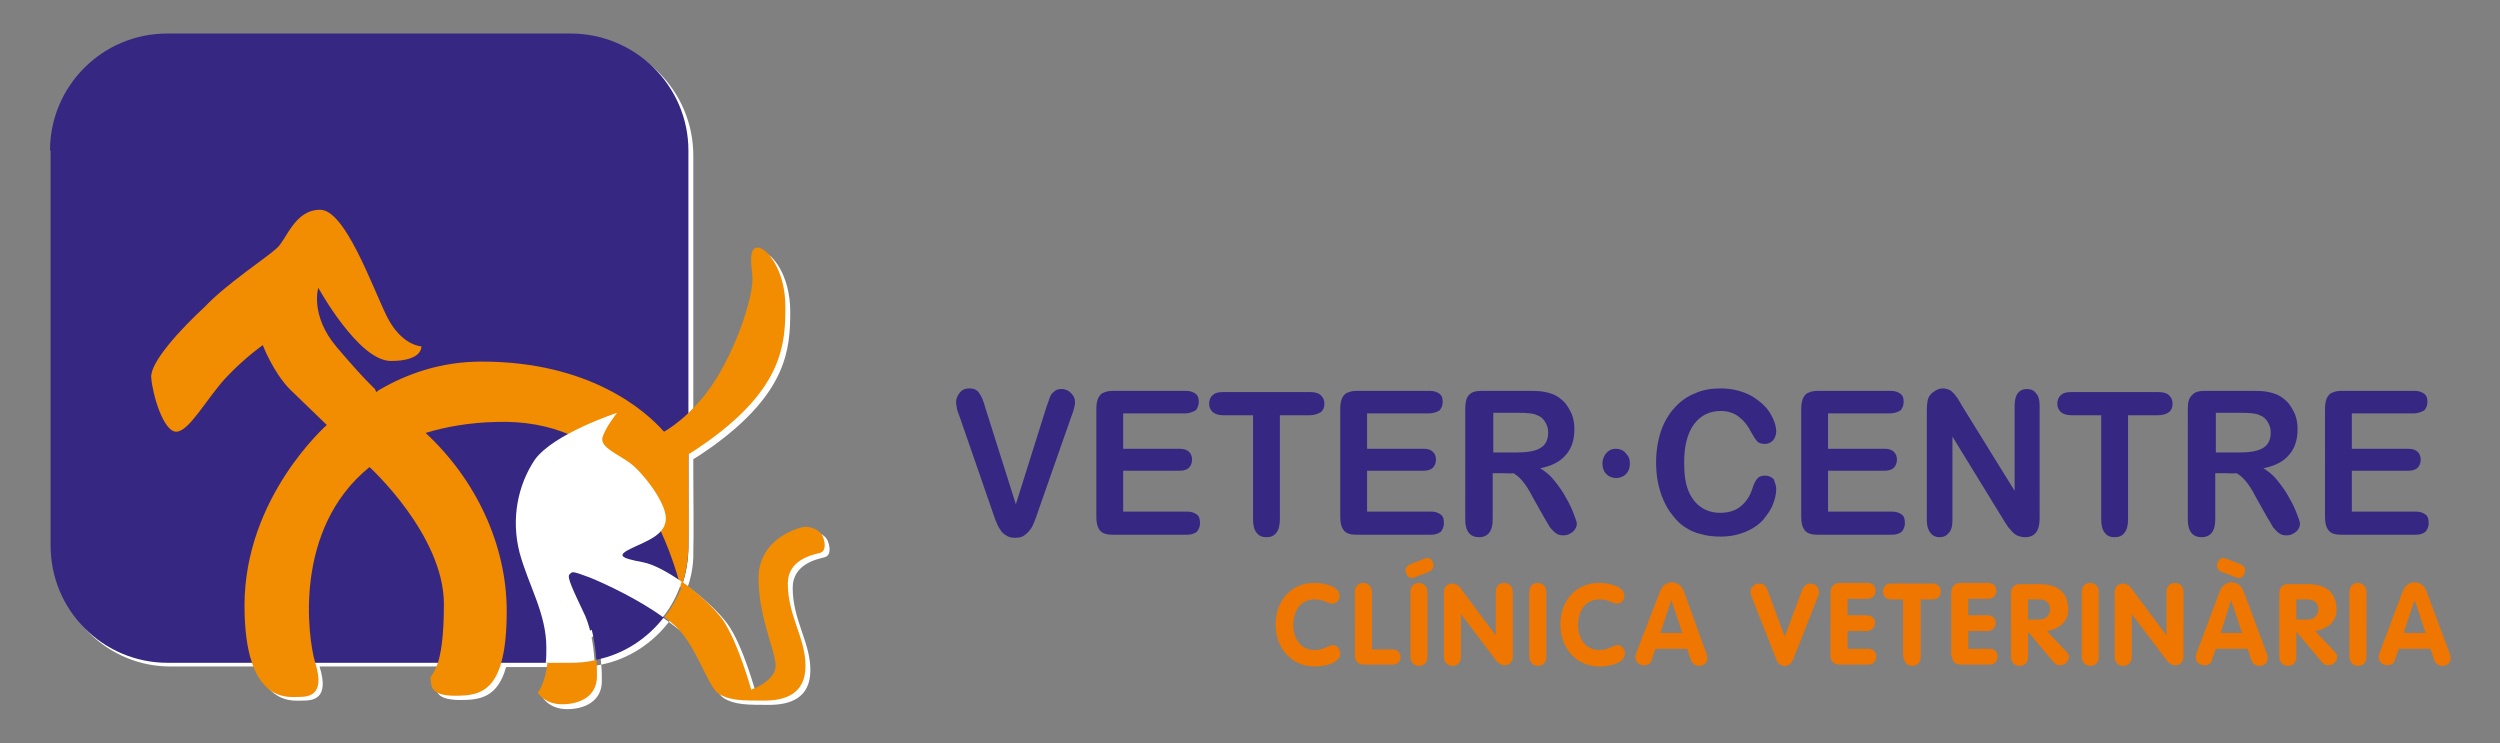 <svg xmlns="http://www.w3.org/2000/svg" xmlns:xlink="http://www.w3.org/1999/xlink" id="Capa_1" x="0px" y="0px" viewBox="0 0 410 121.9" style="enable-background:new 0 0 410 121.9;" xml:space="preserve"><rect x="0" y="0" width="410" height="121.9" fill="#808080" stroke="none"/><style type="text/css">	.st0{fill:#FFFFFF;}	.st1{fill:#362783;}	.st2{fill:#F28C00;}	.st3{fill:#EE7601;}</style><g>	<g>		<path class="st0" d="M105.3,99.2c1.5,0.9,3.1,1.8,4.4,2.8c1.1-1.4,2-3,2.7-4.7c-0.1-0.4-0.2-0.8-0.3-1.2   C110.8,96.2,108.2,97.5,105.3,99.2 M98.6,109c-0.1-1.7-0.3-3.4-0.8-5c-4,2.7-7.2,5.2-7.2,5.5h3.9C95.9,109.5,97.2,109.3,98.6,109    M109.7,102c-2.7,3.5-6.6,6.1-11.1,7c0.1,0.9,0.1,1.9,0.1,2.7c0,3.3-2.8,4.6-5.7,4.6c-2.9,0-4-1.9-4-1.9s1.2-1.4,1.6-5H83   c-1.4,5-4.3,5.4-7.5,5.4c-4.4,0-3.9-1.8-4.1-2.8c-0.1-0.5,0.6-0.7,1.2-2.7H52.4c1.7,5.4-1.1,5.6-2.8,5.6c-1.3,0-5.4,0.6-7.5-5.6   H28.3C17.7,109.5,9,100.9,9,90.2V25.5C9,14.9,17.7,6.3,28.3,6.3h66.2c10.6,0,19.2,8.6,19.2,19.2v43.1c1.4-1.4,3-3.2,4.5-5.6   c3.8-6.1,6.2-14,6-16.8c-0.3-2.8-0.5-4.8,0.9-4.8c1.4,0,4.5,3.6,4.5,9.7c0,6.1-0.5,13.2-12.6,22c-1.6,1.1-2.1,1.5-3.3,2.2l0,1.9   c0,3.9,0.1,10.3,0,13.5v0v0l0,0v0v0c0,0.3,0,0.6,0,0.8c-0.1,2-0.5,3.6-0.9,4.7c2.6,1.9,5.1,4.2,6.5,6.1c2.6,3.6,4.7,11.5,4.7,11.5   s4-1.4,4-3.9s-2.8-7.9-2.8-14.4c0-6.5,6.7-8.4,7.7-8.4c1,0,2.4,0.6,2.8,1.5c0.4,0.9,0.7,2.5-0.5,2.8c-1.2,0.3-5.2,1.1-5.2,5   c0,5.3,2.9,8.9,2.9,13.5c0,4.6-3.3,5.7-6.8,5.7c-3.5,0-5.6,0-7.4-1.1c-1.8-1.1-3.5-7.5-6.9-10.9   C111.1,103.1,110.4,102.5,109.7,102"></path>		<path class="st1" d="M108.9,101.2c-2.7,3.5-6.6,6.1-11.1,7c-0.2-2.7-0.7-5.7-1.9-8.1c-1.6-3.1-2.8-5.6-2.2-6   c0.5-0.4,0.1-0.7,3.3,0.5C99.6,95.8,105.1,98.4,108.9,101.2 M8.2,24.7c0-10.6,8.6-19.2,19.2-19.2h66.2c10.6,0,19.3,8.6,19.3,19.2   v64.8c0,2.1-0.3,4.1-0.9,6c-2.3-1.6-22.1,12.5-22.2,13.2H27.5c-10.6,0-19.2-8.6-19.2-19.2V24.7z"></path>		<path class="st2" d="M97.8,108.2c0.1,0.9,0.1,1.9,0.1,2.7c0,3.3-2.8,4.6-5.7,4.6c-2.9,0-4-1.9-4-1.9s1.2-1.4,1.6-5h3.9   C95.1,108.7,96.5,108.5,97.8,108.2 M61.7,64.3l0.4-0.3c4.6-2.7,10.2-4.7,16.9-4.7c17.8,0,26.9,8.1,29.9,11.5c0,0,4.7-2.5,8.5-8.6   c3.8-6.1,6.2-14,6-16.8c-0.3-2.8-0.5-4.8,0.9-4.8c1.4,0,4.5,3.6,4.5,9.7s-0.4,13.2-12.6,22c-1.6,1.1-2.1,1.5-3.3,2.2l0,1.9   c0,3.9,0.1,10.5,0,13.6c-0.1,2.4-0.5,4.2-0.9,5.5c2.6,1.9,5.1,4.2,6.5,6.1c2.5,3.6,4.7,11.5,4.7,11.5s4-1.4,4-3.9   c0-2.5-2.8-7.9-2.8-14.4c0-6.5,6.7-8.4,7.7-8.4c1.1,0,2.4,0.6,2.8,1.5c0.4,0.9,0.7,2.5-0.5,2.8c-1.2,0.3-5.2,1.1-5.2,5   c0,5.3,2.9,8.9,2.9,13.5c0,4.6-3.3,5.7-6.8,5.7c-3.5,0-5.6,0-7.4-1.1c-1.8-1.1-3.5-7.5-6.9-10.9c-0.6-0.5-1.2-1.1-2-1.7   c1.1-1.4,2-3,2.7-4.7C108,82.7,99.8,68.6,81.4,69.2c-4.5,0.1-8.3,0.8-11.6,1.8c8.3,7.7,13.3,18.4,13.3,29.2   c0,13.1-4,13.9-8.4,13.9s-3.9-1.8-4.1-2.8c-0.1-0.9,2.2-0.8,2.2-12.2S60.6,76.6,60.6,76.6c-12.6,10.2-10.1,28.1-8.9,32.1   c1.7,5.4-1.1,5.6-2.8,5.6c-1.7,0-8.8,1.1-8.8-15c0-17.8,13.5-29.6,13.5-29.6s-3.2-3.1-6-5.8c-2.8-2.8-4.5-7.3-4.5-7.3   s-2.9,2-6.1,5.4c-3.2,3.5-6,8.8-8.1,8.8c-2.1,0-3.9-6.1-4.1-8.9c-0.2-2.5,4.9-8,8.8-11.6c3.6-3.8,10.2-8.1,11.8-9.6   c1.6-1.4,2.9-6.3,7.1-6.3c4.1,0,8.5,12.5,10.9,17.4c2.4,4.9,5.7,5,5.7,5s0.3,2.4-5,2.4s-11.9-12-11.9-12s-1.4,4.5,3,9.7   c4.4,5.2,6.3,6.9,6.3,6.9L61.7,64.3z"></path>		<path class="st0" d="M101.2,67.7c0,0-2,2.5-2.4,4.1c-0.4,1.6,2.8,2.8,4.6,4.2c1.9,1.4,5.8,6.3,5.8,9s-3.1,3.7-5.6,4.9   c-2.5,1.2-1.9,1.6,1.8,2.3c1.7,0.3,4.1,1.6,6.4,3.2c-0.7,2.1-1.7,4.1-3.1,5.8c-3.8-2.8-9.3-5.4-12-6.5c-3.2-1.2-2.8-0.9-3.3-0.5   c-0.5,0.4,0.7,2.8,2.2,6c1.2,2.3,1.7,5.3,1.9,8.1c-1.3,0.3-2.7,0.4-4.1,0.4h-3.9c0.1-0.7,0.1-1.6,0.1-2.5c0-5.6-2.9-10.1-4.4-15.6   c-1.4-5.5-0.3-11,2.5-15.2C90.8,71.1,101.2,67.7,101.2,67.7"></path>	</g>	<g>		<path class="st1" d="M161.6,66.9l5,15.8l5-15.9c0.3-0.8,0.5-1.4,0.6-1.7c0.1-0.3,0.3-0.6,0.7-0.9c0.3-0.3,0.7-0.4,1.2-0.4   c0.4,0,0.7,0.1,1.1,0.3c0.3,0.2,0.6,0.5,0.8,0.8c0.2,0.3,0.3,0.7,0.3,1c0,0.2,0,0.5-0.1,0.8c-0.1,0.3-0.1,0.5-0.2,0.8   c-0.1,0.3-0.2,0.5-0.3,0.8l-5.4,15.4c-0.2,0.6-0.4,1.2-0.6,1.7c-0.2,0.5-0.4,1-0.7,1.4c-0.3,0.4-0.6,0.7-1,1   c-0.4,0.3-0.9,0.4-1.5,0.4c-0.6,0-1.1-0.1-1.5-0.4c-0.4-0.2-0.8-0.6-1-1c-0.3-0.4-0.5-0.9-0.7-1.4c-0.2-0.5-0.4-1.1-0.6-1.7   l-5.3-15.3c-0.1-0.3-0.2-0.5-0.3-0.8c-0.1-0.3-0.2-0.6-0.2-0.9c-0.1-0.3-0.1-0.6-0.1-0.8c0-0.5,0.2-1,0.6-1.5   c0.4-0.5,0.9-0.7,1.6-0.7c0.8,0,1.3,0.3,1.6,0.8C161,65,161.3,65.8,161.6,66.9"></path>		<path class="st1" d="M194.3,67.8h-10.1v5.8h9.3c0.7,0,1.2,0.2,1.5,0.5c0.3,0.3,0.5,0.7,0.5,1.3c0,0.5-0.2,1-0.5,1.3   c-0.3,0.3-0.8,0.5-1.5,0.5h-9.3v6.7h10.5c0.7,0,1.2,0.2,1.6,0.5c0.4,0.3,0.5,0.8,0.5,1.4c0,0.6-0.2,1-0.5,1.4   c-0.4,0.3-0.9,0.5-1.6,0.5h-12.2c-1,0-1.7-0.2-2.1-0.7c-0.4-0.5-0.6-1.2-0.6-2.2V67c0-0.7,0.1-1.2,0.3-1.7   c0.2-0.4,0.5-0.8,0.9-0.9c0.4-0.2,0.9-0.3,1.6-0.3h11.9c0.7,0,1.2,0.2,1.6,0.5c0.4,0.3,0.5,0.8,0.5,1.3c0,0.6-0.2,1-0.5,1.4   C195.5,67.6,195,67.8,194.3,67.8"></path>		<path class="st1" d="M214.8,68.1h-4.9v17.1c0,1-0.2,1.7-0.6,2.2c-0.4,0.5-0.9,0.7-1.6,0.7c-0.7,0-1.2-0.2-1.6-0.7   c-0.4-0.5-0.6-1.2-0.6-2.2V68.1h-4.9c-0.8,0-1.3-0.2-1.7-0.5c-0.4-0.4-0.6-0.8-0.6-1.4c0-0.6,0.2-1.1,0.6-1.4   c0.4-0.4,1-0.5,1.7-0.5h14.3c0.8,0,1.4,0.2,1.7,0.5c0.4,0.4,0.6,0.8,0.6,1.4c0,0.6-0.2,1.1-0.6,1.4   C216.1,67.9,215.5,68.1,214.8,68.1"></path>		<path class="st1" d="M234.3,67.8h-10.1v5.8h9.3c0.7,0,1.2,0.2,1.5,0.5c0.3,0.3,0.5,0.7,0.5,1.3c0,0.5-0.2,1-0.5,1.3   c-0.3,0.3-0.8,0.5-1.5,0.5h-9.3v6.7h10.5c0.7,0,1.2,0.2,1.6,0.5c0.4,0.3,0.5,0.8,0.5,1.4c0,0.6-0.2,1-0.5,1.4   c-0.4,0.3-0.9,0.5-1.6,0.5h-12.2c-1,0-1.7-0.2-2.1-0.7c-0.4-0.5-0.6-1.2-0.6-2.2V67c0-0.7,0.1-1.2,0.3-1.7   c0.2-0.4,0.5-0.8,0.9-0.9c0.4-0.2,0.9-0.3,1.6-0.3h11.9c0.7,0,1.2,0.2,1.6,0.5c0.4,0.3,0.5,0.8,0.5,1.3c0,0.6-0.2,1-0.5,1.4   C235.6,67.6,235,67.8,234.3,67.8"></path>		<path class="st1" d="M246.4,77.6h-1.6v7.6c0,1-0.2,1.7-0.6,2.2c-0.4,0.5-1,0.7-1.6,0.7c-0.7,0-1.3-0.2-1.7-0.7   c-0.4-0.5-0.6-1.2-0.6-2.2V67c0-1,0.2-1.8,0.6-2.2c0.4-0.5,1.1-0.7,2.1-0.7h7.3c1,0,1.9,0,2.6,0.1c0.7,0.1,1.4,0.3,1.9,0.5   c0.7,0.3,1.3,0.8,1.8,1.3c0.5,0.6,0.9,1.3,1.2,2c0.3,0.8,0.4,1.6,0.4,2.4c0,1.8-0.5,3.2-1.4,4.2c-0.9,1.1-2.3,1.8-4.2,2.2   c0.8,0.5,1.6,1.1,2.3,2c0.7,0.9,1.4,1.8,1.9,2.8c0.6,1,1,1.9,1.3,2.7c0.3,0.8,0.5,1.3,0.5,1.6c0,0.3-0.1,0.6-0.3,0.9   c-0.2,0.3-0.4,0.5-0.8,0.7c-0.3,0.2-0.7,0.3-1.1,0.3c-0.5,0-0.9-0.1-1.3-0.4c-0.3-0.2-0.6-0.6-0.9-0.9c-0.2-0.4-0.6-1-1-1.7   l-1.8-3.2c-0.6-1.2-1.2-2.1-1.7-2.7c-0.5-0.6-1-1-1.5-1.3C247.9,77.7,247.2,77.6,246.4,77.6 M249,67.7h-4.1v6.5h4   c1.1,0,2-0.1,2.7-0.3c0.7-0.2,1.3-0.5,1.7-1c0.4-0.5,0.6-1.1,0.6-2c0-0.7-0.2-1.2-0.5-1.7c-0.3-0.5-0.7-0.9-1.3-1.1   C251.6,67.8,250.5,67.7,249,67.7"></path>		<path class="st1" d="M262.8,76c0-0.4,0.1-0.8,0.3-1.2c0.2-0.4,0.5-0.7,0.8-0.9c0.3-0.2,0.7-0.3,1.1-0.3c0.6,0,1.2,0.2,1.6,0.7   c0.5,0.5,0.7,1,0.7,1.7c0,1-0.4,1.7-1.1,2.1c-0.8,0.4-1.5,0.4-2.3,0C263.2,77.7,262.8,77,262.8,76"></path>		<path class="st1" d="M291.3,80.2c0,0.8-0.2,1.6-0.5,2.4c-0.3,0.9-0.9,1.7-1.6,2.6c-0.7,0.8-1.7,1.5-2.9,2   c-1.2,0.5-2.5,0.8-4.1,0.8c-1.2,0-2.2-0.1-3.2-0.4c-1-0.2-1.8-0.6-2.6-1.1c-0.8-0.5-1.5-1.2-2.1-2c-0.6-0.7-1.1-1.6-1.5-2.5   c-0.4-0.9-0.7-1.9-0.9-2.9c-0.2-1-0.3-2.1-0.3-3.3c0-1.9,0.3-3.6,0.8-5.1c0.5-1.5,1.3-2.8,2.2-3.8c1-1.1,2.1-1.9,3.4-2.4   c1.3-0.6,2.7-0.8,4.2-0.8c1.8,0,3.4,0.4,4.8,1.1c1.4,0.8,2.5,1.7,3.2,2.8c0.7,1.1,1.1,2.2,1.1,3.2c0,0.5-0.2,1-0.5,1.4   c-0.4,0.4-0.8,0.6-1.3,0.6c-0.6,0-1-0.1-1.3-0.4c-0.3-0.3-0.6-0.8-1-1.5c-0.6-1.2-1.3-2-2.1-2.6c-0.8-0.6-1.8-0.9-2.9-0.9   c-1.8,0-3.3,0.7-4.4,2.2c-1.1,1.5-1.6,3.6-1.6,6.3c0,1.8,0.2,3.4,0.7,4.6c0.5,1.2,1.2,2.1,2.1,2.7c0.9,0.6,1.9,0.9,3.1,0.9   c1.3,0,2.4-0.3,3.3-1c0.9-0.7,1.6-1.7,2-3c0.2-0.6,0.4-1.1,0.7-1.5c0.3-0.4,0.7-0.6,1.4-0.6c0.5,0,1,0.2,1.4,0.6   C291.1,79.2,291.3,79.7,291.3,80.2"></path>		<path class="st1" d="M309.9,67.8h-10.1v5.8h9.3c0.7,0,1.2,0.2,1.5,0.5c0.3,0.3,0.5,0.7,0.5,1.3c0,0.5-0.2,1-0.5,1.3   c-0.3,0.3-0.8,0.5-1.5,0.5h-9.3v6.7h10.5c0.7,0,1.2,0.2,1.6,0.5c0.4,0.3,0.5,0.8,0.5,1.4c0,0.6-0.2,1-0.5,1.4   c-0.4,0.3-0.9,0.5-1.6,0.5h-12.2c-1,0-1.7-0.2-2.1-0.7c-0.4-0.5-0.6-1.2-0.6-2.2V67c0-0.7,0.1-1.2,0.3-1.7   c0.2-0.4,0.5-0.8,0.9-0.9c0.4-0.2,0.9-0.3,1.6-0.3h11.9c0.7,0,1.2,0.2,1.6,0.5c0.4,0.3,0.5,0.8,0.5,1.3c0,0.6-0.2,1-0.5,1.4   C311.2,67.6,310.6,67.8,309.9,67.8"></path>		<path class="st1" d="M321.8,66.6l8.6,13.9v-14c0-0.9,0.2-1.6,0.5-2c0.4-0.5,0.9-0.7,1.5-0.7c0.6,0,1.2,0.2,1.5,0.7   c0.4,0.4,0.6,1.1,0.6,2V85c0,2.1-0.8,3.1-2.4,3.1c-0.4,0-0.8-0.1-1.1-0.2c-0.3-0.1-0.6-0.3-0.9-0.6c-0.3-0.3-0.5-0.6-0.8-0.9   c-0.2-0.4-0.5-0.7-0.7-1.1l-8.4-13.7v13.8c0,0.9-0.2,1.6-0.6,2c-0.4,0.5-0.9,0.7-1.5,0.7c-0.6,0-1.1-0.2-1.5-0.7   c-0.4-0.5-0.6-1.2-0.6-2V67.2c0-0.8,0.1-1.4,0.2-1.8c0.2-0.5,0.5-0.9,1-1.2c0.4-0.3,0.9-0.5,1.4-0.5c0.4,0,0.7,0.1,1,0.2   c0.3,0.1,0.5,0.3,0.8,0.6c0.2,0.2,0.4,0.5,0.7,0.9C321.3,65.8,321.6,66.2,321.8,66.6"></path>		<path class="st1" d="M353.9,68.1H349v17.1c0,1-0.2,1.7-0.6,2.2c-0.4,0.5-0.9,0.7-1.6,0.7c-0.7,0-1.2-0.2-1.6-0.7   c-0.4-0.5-0.6-1.2-0.6-2.2V68.1h-4.9c-0.8,0-1.3-0.2-1.7-0.5c-0.4-0.4-0.6-0.8-0.6-1.4c0-0.6,0.2-1.1,0.6-1.4   c0.4-0.4,1-0.5,1.7-0.5h14.3c0.8,0,1.4,0.2,1.7,0.5c0.4,0.4,0.6,0.8,0.6,1.4c0,0.6-0.2,1.1-0.6,1.4   C355.3,67.9,354.7,68.1,353.9,68.1"></path>		<path class="st1" d="M364.9,77.6h-1.6v7.6c0,1-0.2,1.7-0.6,2.2c-0.4,0.5-1,0.7-1.6,0.7c-0.7,0-1.3-0.2-1.7-0.7   c-0.4-0.5-0.6-1.2-0.6-2.2V67c0-1,0.2-1.8,0.7-2.2c0.4-0.5,1.1-0.7,2.1-0.7h7.3c1,0,1.9,0,2.6,0.1c0.7,0.1,1.4,0.3,1.9,0.5   c0.7,0.3,1.3,0.8,1.8,1.3c0.5,0.6,0.9,1.3,1.2,2c0.3,0.8,0.4,1.6,0.4,2.4c0,1.8-0.5,3.2-1.4,4.2c-0.9,1.1-2.3,1.8-4.2,2.2   c0.8,0.5,1.6,1.1,2.3,2c0.7,0.9,1.4,1.8,1.9,2.8c0.6,1,1,1.9,1.3,2.7c0.3,0.8,0.5,1.3,0.5,1.6c0,0.3-0.1,0.6-0.3,0.9   c-0.2,0.3-0.4,0.5-0.8,0.7c-0.3,0.2-0.7,0.3-1.1,0.3c-0.5,0-0.9-0.1-1.3-0.4c-0.3-0.2-0.6-0.6-0.9-0.9c-0.2-0.4-0.6-1-1-1.7   l-1.8-3.2c-0.6-1.2-1.2-2.1-1.7-2.7c-0.5-0.6-1-1-1.5-1.3C366.4,77.7,365.7,77.6,364.9,77.6 M367.5,67.7h-4.1v6.5h4   c1.1,0,2-0.1,2.7-0.3c0.7-0.2,1.3-0.5,1.7-1c0.4-0.5,0.6-1.1,0.6-2c0-0.7-0.2-1.2-0.5-1.7c-0.3-0.5-0.7-0.9-1.3-1.1   C370.1,67.8,369,67.7,367.5,67.7"></path>		<path class="st1" d="M395.8,67.8h-10.1v5.8h9.3c0.7,0,1.2,0.2,1.5,0.5c0.3,0.3,0.5,0.7,0.5,1.3c0,0.5-0.2,1-0.5,1.3   c-0.3,0.3-0.8,0.5-1.5,0.5h-9.3v6.7h10.5c0.7,0,1.2,0.2,1.6,0.5c0.4,0.3,0.5,0.8,0.5,1.4c0,0.6-0.2,1-0.5,1.4   c-0.4,0.3-0.9,0.5-1.6,0.5h-12.2c-1,0-1.7-0.2-2.1-0.7c-0.4-0.5-0.6-1.2-0.6-2.2V67c0-0.7,0.1-1.2,0.3-1.7   c0.2-0.4,0.5-0.8,0.9-0.9c0.4-0.2,0.9-0.3,1.6-0.3h11.9c0.7,0,1.2,0.2,1.6,0.5c0.4,0.3,0.5,0.8,0.5,1.3c0,0.6-0.2,1-0.5,1.4   C397,67.6,396.5,67.8,395.8,67.8"></path>		<path class="st3" d="M396,98.4L396,98.4l1.8,5.4h-3.6L396,98.4z M390.2,107.2c0,0.1-0.1,0.3-0.1,0.6c0,0.7,0.6,1.3,1.4,1.3   c0.8,0,1.2-0.4,1.3-1l0.6-1.7h5.2l0.6,1.8c0.2,0.6,0.6,1,1.4,1c0.7,0,1.3-0.5,1.3-1.2c0-0.1,0-0.4-0.1-0.7L398,97.1   c-0.3-0.9-1-1.6-2-1.6c-1,0-1.7,0.7-2,1.6L390.2,107.2z M385.3,107.7c0,0.9,0.6,1.5,1.4,1.5c0.8,0,1.4-0.5,1.4-1.5V97.1   c0-0.9-0.6-1.5-1.4-1.5c-0.8,0-1.4,0.5-1.4,1.5V107.7z M376.6,98.3h1.9c1,0,1.7,0.6,1.7,1.6c0,1-0.7,1.7-1.7,1.7h-1.9V98.3z    M373.8,107.7c0,0.9,0.6,1.5,1.4,1.5c0.8,0,1.4-0.5,1.4-1.5v-4.1h0l4.2,5c0.3,0.4,0.7,0.5,1.1,0.5c0.8,0,1.4-0.7,1.4-1.4   c0-0.3-0.1-0.5-0.4-0.8l-3.2-3.4c1.9-0.3,3.5-1.5,3.5-3.5c0-2.9-1.8-4.2-4.7-4.2h-3.3c-0.9,0-1.4,0.6-1.4,1.5V107.7z M365.3,91.7   c-0.3-0.1-0.5-0.2-0.7-0.2c-0.6,0-1,0.7-1,1.2c0,0.5,0.2,0.9,0.8,1.1l2.1,0.8c0.5,0.2,0.4,0.2,0.7,0.2c0.6,0,1-0.7,1-1.4   c0-0.3-0.2-0.6-0.5-0.7l-0.1-0.1L365.3,91.7z M365.9,98.4L365.9,98.4l1.8,5.4h-3.5L365.9,98.4z M360.2,107.2   c0,0.1-0.1,0.3-0.1,0.6c0,0.7,0.6,1.3,1.4,1.3c0.8,0,1.2-0.4,1.3-1l0.6-1.7h5.2l0.6,1.8c0.2,0.6,0.6,1,1.4,1   c0.7,0,1.3-0.5,1.3-1.2c0-0.1,0-0.4-0.1-0.7L368,97.1c-0.3-0.9-1-1.6-2-1.6c-1,0-1.7,0.7-2,1.6L360.2,107.2z M346.8,107.7   c0,0.9,0.6,1.5,1.4,1.5c0.8,0,1.4-0.5,1.4-1.5v-7h0l5.9,7.8c0.3,0.3,0.8,0.6,1.2,0.6c0.8,0,1.4-0.5,1.4-1.5V97.1   c0-0.9-0.6-1.5-1.4-1.5c-0.8,0-1.4,0.5-1.4,1.5v7.1h0l-5.9-7.9c-0.2-0.3-0.8-0.6-1.2-0.6c-0.8,0-1.4,0.5-1.4,1.5V107.7z    M341.4,107.7c0,0.9,0.6,1.5,1.4,1.5c0.8,0,1.4-0.5,1.4-1.5V97.1c0-0.9-0.6-1.5-1.4-1.5c-0.8,0-1.4,0.5-1.4,1.5V107.7z    M332.6,98.3h1.9c1,0,1.7,0.6,1.7,1.6c0,1-0.7,1.7-1.7,1.7h-1.9V98.3z M329.8,107.7c0,0.9,0.6,1.5,1.4,1.5c0.8,0,1.4-0.5,1.4-1.5   v-4.1h0l4.2,5c0.3,0.4,0.7,0.5,1.1,0.5c0.8,0,1.4-0.7,1.4-1.4c0-0.3-0.1-0.5-0.4-0.8l-3.2-3.4c1.9-0.3,3.5-1.5,3.5-3.5   c0-2.9-1.8-4.2-4.7-4.2h-3.3c-0.9,0-1.4,0.6-1.4,1.5V107.7z M320.1,107.6c0,0.8,0.6,1.4,1.4,1.4h4.8c0.9,0,1.3-0.7,1.3-1.3   c0-0.7-0.4-1.3-1.3-1.3h-3.5v-2.9h3.1c0.9,0,1.4-0.7,1.4-1.3c0-0.7-0.4-1.3-1.4-1.3h-3.1v-2.7h3.3c0.9,0,1.3-0.7,1.3-1.3   c0-0.7-0.4-1.3-1.3-1.3h-4.6c-1,0-1.5,0.7-1.5,1.6V107.6z M312.2,107.7c0,0.9,0.6,1.5,1.4,1.5c0.8,0,1.4-0.5,1.4-1.5v-9.4h2   c0.9,0,1.3-0.7,1.3-1.3c0-0.7-0.5-1.3-1.3-1.3h-6.9c-0.8,0-1.3,0.6-1.3,1.3c0,0.6,0.4,1.3,1.3,1.3h2V107.7z M300.2,107.6   c0,0.8,0.6,1.4,1.4,1.4h4.8c0.9,0,1.3-0.7,1.3-1.3c0-0.7-0.4-1.3-1.3-1.3H303v-2.9h3.1c0.9,0,1.4-0.7,1.4-1.3   c0-0.7-0.4-1.3-1.4-1.3H303v-2.7h3.3c0.9,0,1.3-0.7,1.3-1.3c0-0.7-0.4-1.3-1.3-1.3h-4.6c-1,0-1.5,0.7-1.5,1.6V107.6z M291.3,108.1   c0.2,0.6,0.6,1.1,1.4,1.1c0.8,0,1.1-0.5,1.4-1.1l4.1-10.4c0.1-0.2,0.1-0.4,0.1-0.7c0-0.8-0.7-1.3-1.4-1.3c-0.6,0-1,0.4-1.3,0.9   l-2.9,7.8l-2.9-7.8c-0.2-0.5-0.6-0.9-1.3-0.9c-0.7,0-1.4,0.6-1.4,1.3c0,0.3,0,0.4,0.1,0.7L291.3,108.1z M274.1,98.4L274.1,98.4   l1.8,5.4h-3.6L274.1,98.4z M268.3,107.2c0,0.1-0.1,0.3-0.1,0.6c0,0.7,0.6,1.3,1.4,1.3c0.8,0,1.2-0.4,1.3-1l0.6-1.7h5.2l0.6,1.8   c0.2,0.6,0.6,1,1.4,1c0.7,0,1.3-0.5,1.3-1.2c0-0.1,0-0.4-0.1-0.7l-3.7-10.2c-0.3-0.9-1-1.6-2-1.6c-1,0-1.7,0.7-2,1.6L268.3,107.2z    M255.9,102.4c0,3.9,2.6,6.9,6.4,6.9c1.4,0,4.2-0.4,4.2-2.2c0-0.4-0.4-1.3-1.2-1.3c-0.8,0-1.4,0.8-3,0.8c-2.3,0-3.5-1.9-3.5-4.1   c0-2.3,1.2-4.2,3.5-4.2c1.6,0,2.1,0.7,2.9,0.7c0.7,0,1.2-0.6,1.2-1.3c0-1.6-2.7-2.1-4-2.1C258.5,95.5,255.9,98.5,255.9,102.4    M250.8,107.7c0,0.9,0.6,1.5,1.4,1.5c0.8,0,1.4-0.5,1.4-1.5V97.1c0-0.9-0.6-1.5-1.4-1.5c-0.8,0-1.4,0.5-1.4,1.5V107.7z    M236.8,107.7c0,0.9,0.6,1.5,1.4,1.5s1.4-0.5,1.4-1.5v-7h0l5.9,7.8c0.3,0.3,0.8,0.6,1.2,0.6c0.8,0,1.4-0.5,1.4-1.5V97.1   c0-0.9-0.6-1.5-1.4-1.5s-1.4,0.5-1.4,1.5v7.1h0l-5.9-7.9c-0.2-0.3-0.8-0.6-1.2-0.6c-0.8,0-1.4,0.5-1.4,1.5V107.7z M231.1,92.6   l-0.1,0.1c-0.3,0.2-0.5,0.5-0.5,0.7c0,0.7,0.4,1.4,1,1.4c0.4,0,0.2,0,0.7-0.2l2.1-0.8c0.5-0.2,0.8-0.6,0.8-1.1   c0-0.5-0.4-1.2-1-1.2c-0.2,0-0.4,0.1-0.7,0.2L231.1,92.6z M231.3,107.7c0,0.9,0.6,1.5,1.4,1.5c0.8,0,1.4-0.5,1.4-1.5V97.1   c0-0.9-0.6-1.5-1.4-1.5c-0.8,0-1.4,0.5-1.4,1.5V107.7z M222.2,107.5c0,0.9,0.5,1.5,1.5,1.5h4.7c0.8,0,1.3-0.6,1.3-1.2   c0-0.6-0.4-1.3-1.3-1.3H225v-9.4c0-0.9-0.6-1.5-1.4-1.5c-0.8,0-1.4,0.5-1.4,1.5V107.5z M209.2,102.4c0,3.9,2.6,6.9,6.4,6.9   c1.4,0,4.2-0.4,4.2-2.2c0-0.4-0.4-1.3-1.2-1.3c-0.8,0-1.4,0.8-3,0.8c-2.3,0-3.5-1.9-3.5-4.1c0-2.3,1.2-4.2,3.5-4.2   c1.6,0,2.1,0.7,2.9,0.7c0.7,0,1.2-0.6,1.2-1.3c0-1.6-2.7-2.1-4-2.1C211.8,95.5,209.2,98.5,209.2,102.4"></path>	</g></g></svg>